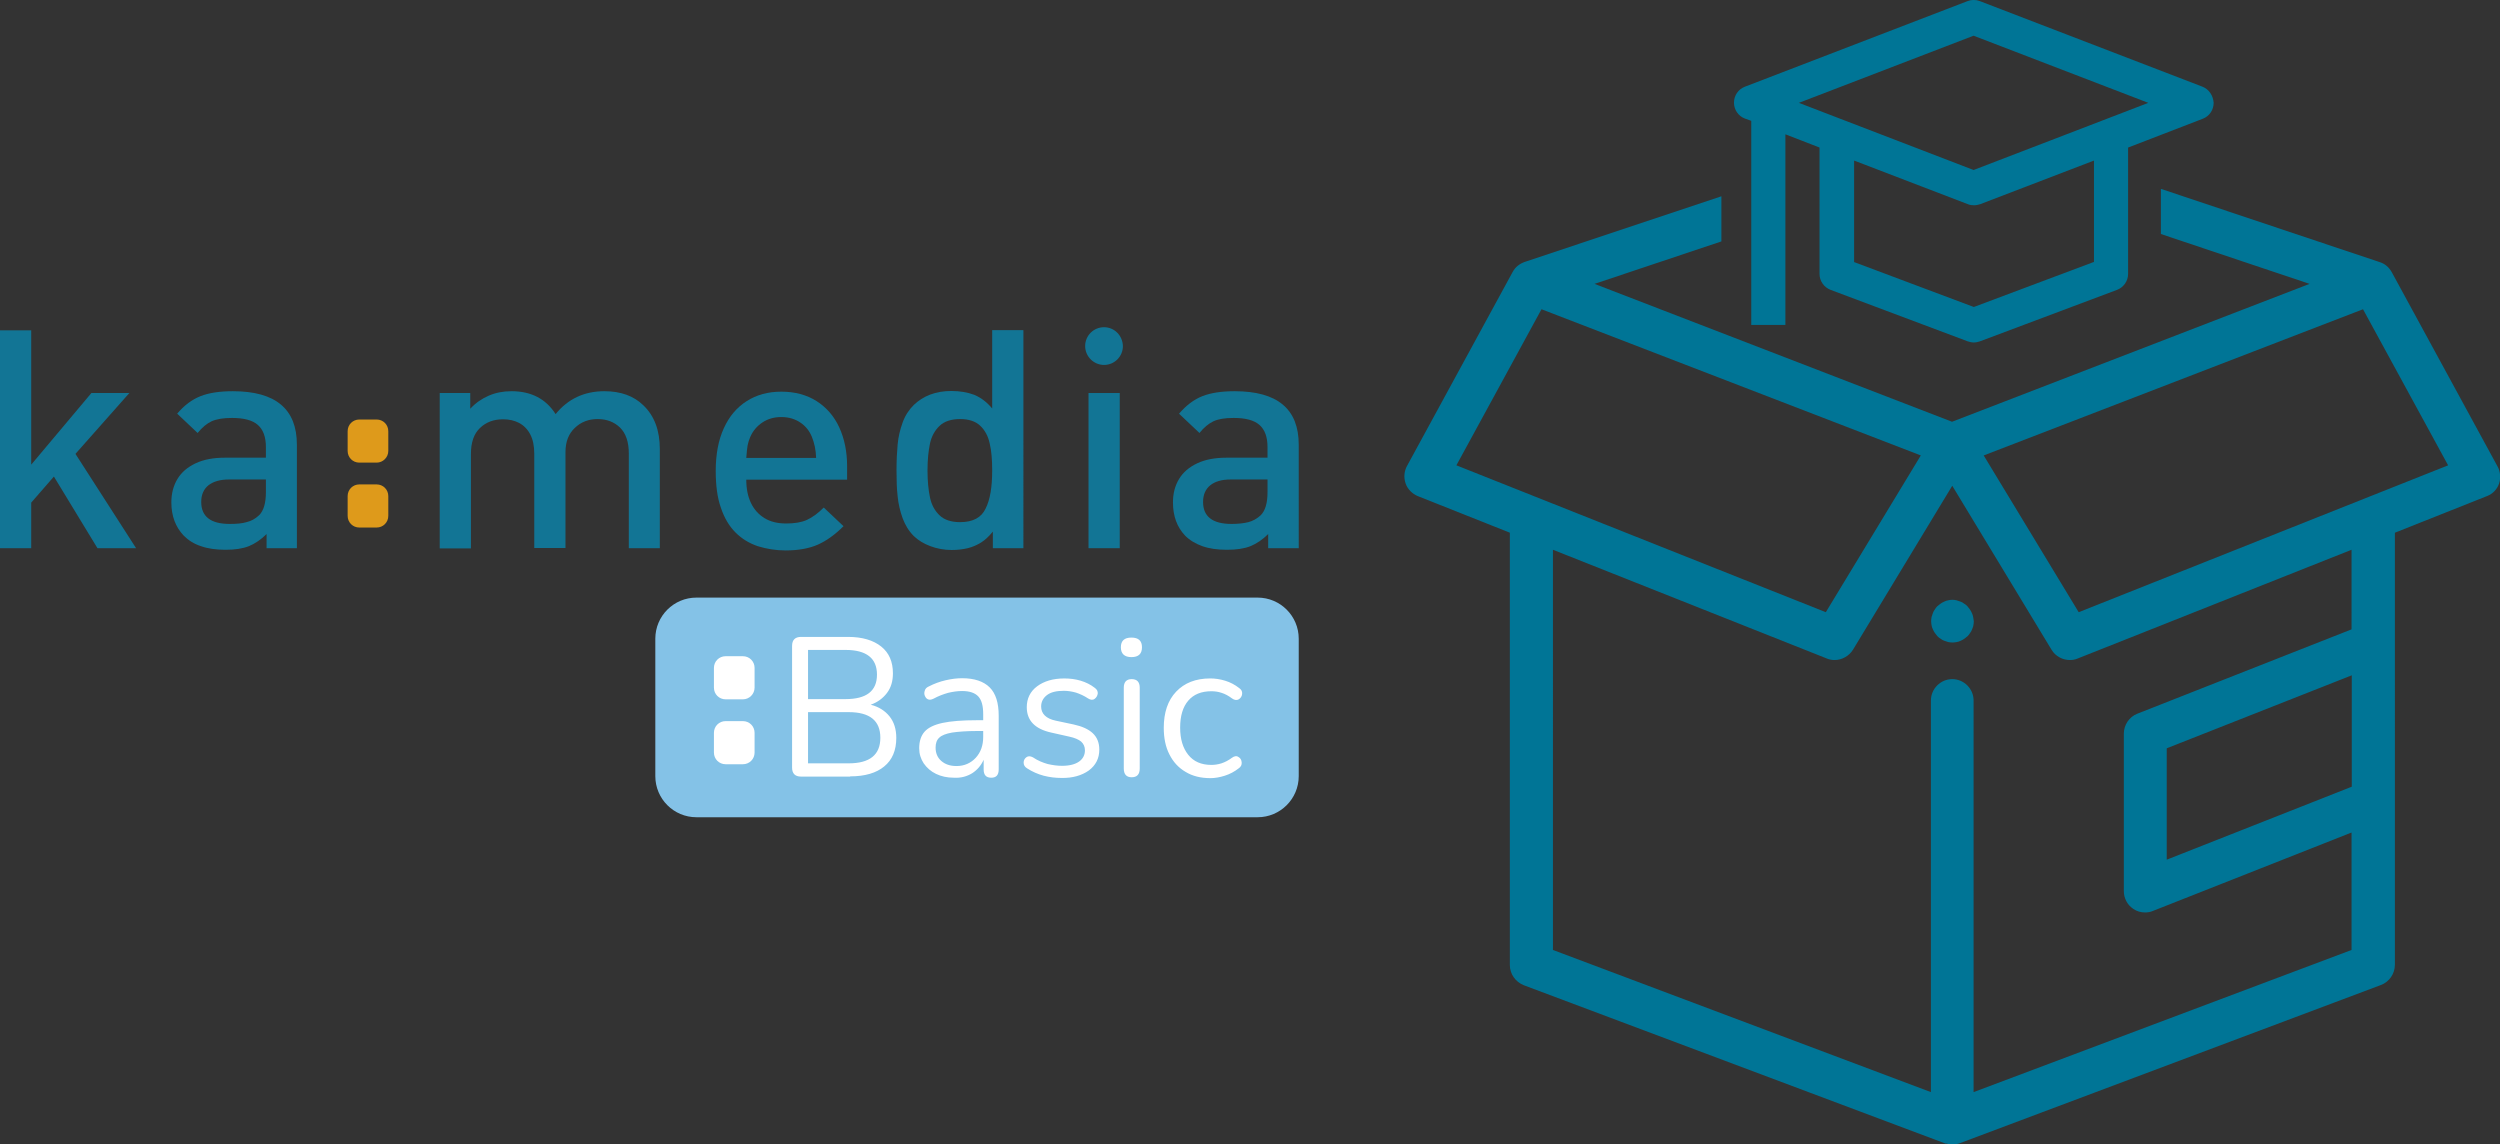 <?xml version="1.0" encoding="utf-8"?>
<!-- Generator: Adobe Illustrator 25.1.0, SVG Export Plug-In . SVG Version: 6.00 Build 0)  -->
<svg version="1.1" id="Capa_1" xmlns="http://www.w3.org/2000/svg" xmlns:xlink="http://www.w3.org/1999/xlink" x="0px" y="0px"
	 viewBox="0 0 1113.2 509.6" style="enable-background:new 0 0 1113.2 509.6;" xml:space="preserve">
<rect x="0" y="0" width="1113.2" height="509.6" fill="#333333" stroke="none"/>
<style type="text/css">
	.st0{fill:#007596;}
	.st1{fill:#127595;}
	.st2{clip-path:url(#SVGID_2_);fill:#127595;}
	.st3{clip-path:url(#SVGID_4_);fill:#127595;}
	.st4{clip-path:url(#SVGID_4_);fill:#DE9A1B;}
	.st5{clip-path:url(#SVGID_4_);fill:#84C2E7;}
	.st6{clip-path:url(#SVGID_4_);fill:#FFFFFF;}
</style>
<g>
	<g>
		<g>
			<path class="st0" d="M878.6,274.7c-0.1-0.6-0.3-1.2-0.6-1.8c-0.2-0.6-0.6-1.1-0.9-1.6c-0.4-0.5-0.8-1-1.1-1.4
				c-0.5-0.5-1-0.9-1.4-1.1c-0.5-0.4-1-0.7-1.6-0.9c-0.6-0.2-1.1-0.4-1.8-0.6c-1.2-0.3-2.5-0.3-3.7,0c-0.6,0.1-1.2,0.3-1.8,0.6
				c-0.6,0.2-1.1,0.6-1.6,0.9c-0.6,0.4-1,0.8-1.4,1.1c-0.5,0.5-0.9,1-1.1,1.4c-0.4,0.6-0.7,1-0.9,1.6c-0.2,0.6-0.4,1.1-0.6,1.8
				c-0.1,0.6-0.2,1.2-0.2,1.9c0,0.6,0.1,1.2,0.2,1.9c0.1,0.6,0.3,1.2,0.6,1.8c0.2,0.6,0.6,1.1,0.9,1.6c0.4,0.5,0.8,1,1.1,1.4
				c0.5,0.5,1,0.9,1.4,1.1c0.5,0.4,1,0.7,1.6,0.9c0.6,0.2,1.1,0.4,1.8,0.6c0.6,0.1,1.2,0.2,1.9,0.2c0.6,0,1.2-0.1,1.9-0.2
				c0.6-0.1,1.2-0.3,1.8-0.6c0.6-0.2,1.1-0.6,1.6-0.9c0.5-0.4,1-0.8,1.4-1.1c0.5-0.5,0.9-1,1.1-1.4c0.4-0.5,0.7-1,0.9-1.6
				c0.2-0.6,0.5-1.1,0.6-1.8c0.1-0.6,0.2-1.2,0.2-1.9C878.8,275.9,878.7,275.2,878.6,274.7z"/>
		</g>
	</g>
	<path class="st0" d="M1112,207.5l-47-86.3c-1.2-2.2-3.1-3.8-5.4-4.5l-97.4-32.6v20.1l66.2,22.2l-159.2,61.4l-159.2-61.4l56.5-18.9
		V87.4l-87.5,29.2c-2.3,0.8-4.3,2.3-5.5,4.6l-47,86.3c-1.3,2.4-1.5,5.2-0.6,7.8s3,4.6,5.4,5.6l41,16.3v192.5c0,4,2.5,7.5,6.2,9
		L866,509.1l0,0c0.1,0,0.1,0,0.2,0.1c0,0,0,0,0.1,0h0.1h0.1c0,0,0,0,0.1,0c0,0,0.1,0,0.2,0l0,0c0.9,0.3,1.8,0.4,2.7,0.4
		c1.1,0,2.3-0.2,3.3-0.6l0,0l187.4-70.4c3.7-1.4,6.2-5,6.2-9V237.2l41-16.3c2.6-1,4.5-3,5.4-5.6
		C1113.6,212.8,1113.4,209.9,1112,207.5z M648.5,207.2l37.9-69.5l168.9,65.1L813,272.6L648.5,207.2z M1047.2,350.3l-82.4,32.5v-49.6
		l82.4-32.5V350.3z M1047.2,280.2l-95.5,37.6c-3.6,1.4-6,5-6,8.9v70.1c0,3.1,1.5,6.1,4.2,7.9c1.6,1.1,3.4,1.6,5.3,1.6
		c1.1,0,2.4-0.2,3.5-0.7l88.4-34.9v52.3l-168.3,63.3V311.9c0-5.2-4.3-9.5-9.5-9.5s-9.5,4.3-9.5,9.5v174.4l-168.3-63.3V244.8
		l121.9,48.4c1.1,0.5,2.4,0.7,3.5,0.7c3.2,0,6.4-1.7,8.2-4.6l44.2-73l44.2,73c1.8,3,5,4.6,8.2,4.6c1.1,0,2.4-0.2,3.5-0.7l121.9-48.4
		V280.2z M925.6,272.6l-42.3-69.8l168.9-65.1l37.9,69.5L925.6,272.6z"/>
	<g>
		<g>
			<path class="st0" d="M980.7,38.6L881.6,0.5c-1.8-0.7-3.7-0.7-5.5,0L777,38.6c-3,1.1-4.9,4-4.9,7.1c0,3.1,1.9,6,4.9,7.1l2.8,1
				v90.9H795V59.8l15.2,5.9V122c0,3.1,2,6,5,7.1l61,22.9c0.9,0.3,1.8,0.5,2.7,0.5c0.9,0,1.8-0.2,2.7-0.5l61-22.9c3-1.1,5-4,5-7.1
				V65.7l33.2-12.8c3-1.1,4.9-4,4.9-7.1C985.5,42.6,983.6,39.7,980.7,38.6z M932.2,116.7l-53.3,20l-53.3-20V71.5l50.6,19.4
				c0.9,0.4,1.8,0.5,2.8,0.5c1,0,1.8-0.2,2.8-0.5l50.6-19.4V116.7z M878.8,75.7L801,45.8l77.8-29.9l77.8,29.9L878.8,75.7z"/>
		</g>
	</g>
</g>
<g>
	<polygon class="st1" points="0,147.1 0,244.1 13.9,244.1 13.9,223.8 24,212.2 43.4,244.1 60.6,244.1 33.6,202.1 57.6,175 40.7,175 
		13.9,206.9 13.9,147.1 	"/>
	<g>
		<defs>
			<rect id="SVGID_1_" y="145.7" width="578.3" height="218.2"/>
		</defs>
		<clipPath id="SVGID_2_">
			<use xlink:href="#SVGID_1_"  style="overflow:visible;"/>
		</clipPath>
		<path class="st2" d="M115.4,229.4c2-2,3-5.4,3-10.3v-5.6h-16.3c-4.1,0-7.1,0.9-9.3,2.6c-2.1,1.7-3.2,4.2-3.2,7.4
			c0,6.5,4.2,9.8,12.7,9.8c3,0,5.5-0.2,7.5-0.8C111.9,232,113.7,231,115.4,229.4 M132.3,244.1h-13.6v-6.3c-2.5,2.5-5.2,4.3-7.9,5.4
			c-2.8,1.1-6.2,1.6-10.4,1.6c-4.2,0-7.8-0.5-10.9-1.6c-3.1-1-5.6-2.6-7.7-4.7c-3.6-3.8-5.5-8.7-5.5-14.8c0-3.9,0.9-7.4,2.7-10.4
			c1.8-3,4.5-5.3,8.1-7c3.6-1.7,7.9-2.5,13-2.5h18.3V199c0-4.4-1.2-7.7-3.6-9.8c-2.4-2.1-6.2-3.1-11.5-3.1c-3.9,0-6.9,0.5-9.1,1.5
			c-2.1,1-4.2,2.7-6.2,5.2l-9.1-8.6c3.1-3.7,6.6-6.3,10.4-7.8c3.8-1.5,8.6-2.2,14.4-2.2c19,0,28.5,7.9,28.5,23.8V244.1z"/>
		<path class="st2" d="M293.9,244.1H280V202c0-5.2-1.3-9-3.9-11.6c-2.6-2.5-5.9-3.8-10-3.8c-4,0-7.4,1.3-10.1,3.9
			c-2.8,2.6-4.2,6.2-4.2,10.8v42.7l-13.9,0V202c0-3.5-0.6-6.3-1.8-8.6c-1.2-2.3-2.9-4-5-5.1c-2.1-1.1-4.5-1.6-7.1-1.6
			c-4.2,0-7.6,1.3-10.3,3.9c-2.7,2.6-4,6.4-4,11.5v42.1h-13.9V175h13.6v7c2.3-2.5,5-4.4,8.2-5.8c3.2-1.4,6.6-2,10.2-2
			c8.7,0,15.3,3.4,19.6,10.2c5.5-6.8,12.8-10.2,21.7-10.2c7.3,0,13.1,2.1,17.4,6.3c4.9,4.7,7.3,11.2,7.3,19.4V244.1z"/>
		<path class="st2" d="M363.4,203.9c-0.1-3.6-0.8-6.7-1.9-9.4c-1.1-2.7-2.8-4.8-5.2-6.4c-2.4-1.6-5.2-2.4-8.4-2.4
			c-3.2,0-6,0.8-8.4,2.4c-2.4,1.6-4.2,3.7-5.4,6.4c-0.6,1.4-1,2.7-1.2,3.8c-0.2,1.1-0.4,3-0.6,5.6H363.4z M377.2,213.6h-44.9
			c0,4,0.7,7.5,2.1,10.4c1.4,2.9,3.4,5.1,6,6.7c2.6,1.6,5.8,2.4,9.6,2.4c3.8,0,6.9-0.5,9.3-1.6c2.4-1.1,4.9-2.9,7.5-5.5l8.8,8.3
			c-3.8,3.8-7.6,6.5-11.4,8.2c-3.8,1.7-8.7,2.6-14.4,2.6c-4.4,0-8.5-0.7-12.4-1.9c-3.8-1.3-7.1-3.3-9.9-6.1c-2.8-2.8-5-6.5-6.5-11
			c-1.6-4.5-2.3-10-2.3-16.4c0-7.4,1.2-13.8,3.6-19c2.4-5.3,5.8-9.3,10.2-12.1c4.4-2.8,9.5-4.2,15.4-4.2c6,0,11.3,1.4,15.7,4.2
			c4.4,2.8,7.8,6.7,10.1,11.7c2.3,5,3.5,10.8,3.5,17.3V213.6z"/>
		<path class="st2" d="M441.8,209.5c0-4.7-0.3-8.7-1.1-12c-0.7-3.3-2.1-5.9-4.2-7.9c-2.1-2-5.1-3-9-3c-3.9,0-7,1-9.1,3
			c-2.1,2-3.6,4.6-4.3,7.9c-0.7,3.3-1.1,7.3-1.1,12c0,4.7,0.4,8.7,1.1,12c0.7,3.3,2.1,5.9,4.3,8c2.1,2,5.2,3,9.1,3
			c5.7,0,9.5-2,11.4-6.1C440.9,222.4,441.8,216.8,441.8,209.5 M455.7,244.1h-13.6v-7.4c-1.7,2.1-3.5,3.8-5.3,4.9
			c-1.8,1.1-3.8,2-5.9,2.5c-2.1,0.5-4.5,0.8-7.1,0.8c-3.4,0-6.6-0.6-9.5-1.7c-3-1.1-5.4-2.6-7.4-4.5c-2.2-2.2-3.8-4.8-5-8
			c-1.1-3.1-1.9-6.4-2.2-9.7c-0.4-3.4-0.5-7.3-0.5-11.6c0-4.4,0.2-8.2,0.5-11.5c0.3-3.4,1.1-6.6,2.2-9.7c1.1-3.1,2.8-5.7,5-7.9
			c2-1.9,4.4-3.5,7.3-4.6c2.9-1.1,6.1-1.6,9.4-1.6c3.9,0,7.2,0.6,10.2,1.7c2.9,1.2,5.6,3.2,8,6.1v-34.9h13.9V244.1z"/>
	</g>
	<rect x="484.7" y="175" class="st1" width="13.9" height="69.1"/>
	<g>
		<defs>
			<rect id="SVGID_3_" y="145.7" width="578.3" height="218.2"/>
		</defs>
		<clipPath id="SVGID_4_">
			<use xlink:href="#SVGID_3_"  style="overflow:visible;"/>
		</clipPath>
		<path class="st3" d="M491.6,145.7c-4.6,0-8.4,3.7-8.4,8.4c0,4.6,3.8,8.4,8.4,8.4c4.6,0,8.4-3.7,8.4-8.4
			C499.9,149.4,496.2,145.7,491.6,145.7"/>
		<path class="st3" d="M561.4,229.4c2-2,3-5.4,3-10.3v-5.6h-16.3c-4.1,0-7.1,0.9-9.2,2.6c-2.1,1.7-3.2,4.2-3.2,7.4
			c0,6.5,4.2,9.8,12.7,9.8c3,0,5.5-0.3,7.5-0.8C557.8,232,559.7,231,561.4,229.4 M578.3,244.1h-13.6v-6.3c-2.5,2.5-5.2,4.3-7.9,5.4
			c-2.8,1.1-6.2,1.6-10.5,1.6c-4.2,0-7.8-0.5-10.9-1.6c-3.1-1.1-5.6-2.6-7.7-4.7c-3.6-3.8-5.4-8.7-5.4-14.8c0-4,0.9-7.4,2.7-10.4
			c1.8-3,4.5-5.3,8.1-7c3.6-1.7,7.9-2.5,13-2.5h18.3V199c0-4.4-1.2-7.7-3.6-9.8c-2.4-2.1-6.2-3.1-11.5-3.1c-3.9,0-6.9,0.5-9,1.5
			c-2.1,1-4.2,2.7-6.2,5.2l-9.1-8.6c3.2-3.7,6.6-6.3,10.4-7.8c3.8-1.5,8.6-2.2,14.4-2.2c19,0,28.5,7.9,28.5,23.8V244.1z"/>
		<path class="st4" d="M167.7,234.9H160c-2.9,0-5.2-2.3-5.2-5.2v-8.8c0-2.9,2.3-5.2,5.2-5.2h7.7c2.9,0,5.2,2.3,5.2,5.2v8.8
			C172.9,232.6,170.6,234.9,167.7,234.9"/>
		<path class="st4" d="M167.7,206H160c-2.9,0-5.2-2.3-5.2-5.2v-8.8c0-2.9,2.3-5.2,5.2-5.2h7.7c2.9,0,5.2,2.3,5.2,5.2v8.8
			C172.9,203.6,170.6,206,167.7,206"/>
		<path class="st5" d="M310.1,266.1c-10.1,0-18.3,8.2-18.3,18.3v61.2c0,10.1,8.2,18.3,18.3,18.3h249.9c10.1,0,18.3-8.2,18.3-18.3
			v-61.2c0-10.1-8.2-18.3-18.3-18.3H310.1z"/>
		<path class="st6" d="M330.8,340.3h-7.7c-2.9,0-5.2-2.3-5.2-5.2v-8.8c0-2.9,2.3-5.2,5.2-5.2h7.7c2.9,0,5.2,2.3,5.2,5.2v8.8
			C336,338,333.7,340.3,330.8,340.3"/>
		<path class="st6" d="M330.8,311.4h-7.7c-2.9,0-5.2-2.3-5.2-5.2v-8.8c0-2.9,2.3-5.2,5.2-5.2h7.7c2.9,0,5.2,2.3,5.2,5.2v8.8
			C336,309,333.7,311.4,330.8,311.4"/>
		<path class="st6" d="M545.4,345.4c2.2-0.7,4.3-1.8,6.2-3.3c0.9-0.6,1.4-1.5,1.3-2.6c-0.1-1.1-0.5-1.9-1.4-2.4
			c-0.8-0.6-1.8-0.5-2.9,0.3c-1.6,1.2-3.2,2-4.7,2.5c-1.6,0.5-3.1,0.7-4.5,0.7c-4.5,0-7.9-1.5-10.3-4.5c-2.4-3-3.6-7-3.6-12.1
			c0-5.2,1.2-9.2,3.6-12c2.4-2.8,5.8-4.2,10.3-4.2c1.5,0,3,0.2,4.5,0.7c1.6,0.5,3.1,1.3,4.7,2.5c1.1,0.8,2.1,0.9,3,0.4
			c0.8-0.5,1.4-1.3,1.5-2.4c0.1-1.1-0.3-1.9-1.3-2.6c-1.9-1.5-4-2.6-6.3-3.3c-2.3-0.7-4.5-1-6.6-1c-6.5,0-11.5,2-15.2,5.9
			c-3.7,3.9-5.5,9.3-5.5,16.1c0,4.5,0.8,8.5,2.5,11.8c1.7,3.4,4.1,6,7.2,7.8c3.1,1.9,6.8,2.8,11.1,2.8
			C541,346.5,543.2,346.1,545.4,345.4 M507.5,342.2v-36c0-2.5-1.2-3.8-3.6-3.8c-2.3,0-3.5,1.3-3.5,3.8v36c0,2.6,1.2,3.9,3.5,3.9
			C506.3,346.1,507.5,344.8,507.5,342.2 M508.5,288.2c0-2.9-1.6-4.3-4.7-4.3c-3.1,0-4.7,1.4-4.7,4.3c0,2.9,1.6,4.4,4.7,4.4
			C507,292.6,508.5,291.1,508.5,288.2 M484.8,343.1c3.1-2.3,4.7-5.4,4.7-9.3c0-3.1-1-5.5-2.9-7.3c-1.9-1.8-4.8-3.1-8.5-3.9l-8-1.7
			c-4.3-0.9-6.5-3.1-6.5-6.3c0-2.1,0.9-3.8,2.6-5.1c1.7-1.3,4.2-1.9,7.5-1.9c1.8,0,3.6,0.3,5.4,0.8c1.8,0.6,3.6,1.4,5.4,2.6
			c1.1,0.7,2.1,0.8,2.9,0.2c0.8-0.6,1.2-1.3,1.4-2.3c0.1-1-0.3-1.9-1.3-2.6c-1.9-1.5-4-2.5-6.3-3.2c-2.3-0.7-4.8-1-7.3-1
			c-5,0-9,1.2-12.1,3.5s-4.6,5.5-4.6,9.3c0,5.9,3.6,9.7,10.9,11.3l8,1.8c2.4,0.5,4.2,1.3,5.3,2.2c1.1,1,1.7,2.3,1.7,3.9
			c0,2.1-0.9,3.8-2.6,5c-1.7,1.2-4.2,1.9-7.6,1.9c-2.1,0-4.2-0.3-6.4-0.8c-2.1-0.6-4.4-1.5-6.6-3c-1.2-0.6-2.1-0.6-2.9,0
			c-0.8,0.6-1.2,1.4-1.2,2.4c0,1,0.5,1.9,1.5,2.5c2.3,1.5,4.8,2.6,7.4,3.3c2.7,0.7,5.3,1,8,1C477.6,346.5,481.7,345.3,484.8,343.1
			 M419.1,338.8c-1.7-1.5-2.5-3.5-2.5-5.9c0-1.9,0.5-3.4,1.6-4.4c1.1-1.1,3-1.8,5.7-2.3c2.7-0.4,6.5-0.7,11.2-0.7h2.7v2.6
			c0,3.8-1.1,6.9-3.3,9.3c-2.2,2.4-5.1,3.7-8.6,3.7C423,341.1,420.8,340.3,419.1,338.8 M432.9,344.3c2.3-1.5,4-3.5,5.1-6v4.3
			c0,2.5,1.1,3.7,3.4,3.7c2.2,0,3.3-1.2,3.3-3.7v-23.9c0-5.7-1.3-9.9-4-12.6c-2.7-2.7-6.8-4.1-12.3-4.1c-2.3,0-4.7,0.3-7.3,0.9
			c-2.6,0.6-5.1,1.5-7.6,2.8c-0.9,0.4-1.5,1-1.7,1.8c-0.3,0.8-0.3,1.6,0,2.3c0.3,0.7,0.7,1.3,1.4,1.6c0.7,0.3,1.5,0.2,2.5-0.3
			c2.2-1.2,4.4-2,6.5-2.6c2.1-0.5,4.2-0.8,6.2-0.8c3.3,0,5.7,0.8,7.2,2.4c1.5,1.6,2.2,4.2,2.2,7.9v2.7h-2.8
			c-6.5,0-11.6,0.4-15.3,1.2c-3.7,0.8-6.4,2.1-8,3.9c-1.6,1.8-2.4,4.3-2.4,7.4c0,2.5,0.7,4.7,2,6.7c1.4,2,3.2,3.6,5.5,4.7
			c2.3,1.1,4.9,1.7,7.9,1.7C427.9,346.5,430.6,345.7,432.9,344.3 M359.8,317.1h18.1c9.4,0,14.1,3.8,14.1,11.4
			c0,7.6-4.7,11.4-14.1,11.4h-18.1V317.1z M359.8,289.4h16.7c9.3,0,14,3.7,14,11c0,7.3-4.7,10.9-14,10.9h-16.7V289.4z M378.6,345.7
			c6.5,0,11.6-1.5,15.1-4.4c3.6-2.9,5.4-7.2,5.4-12.7c0-3.9-1-7.1-3-9.6c-2-2.5-4.8-4.3-8.4-5.2c3.1-1.1,5.5-2.9,7.3-5.3
			c1.8-2.4,2.6-5.3,2.6-8.7c0-5.1-1.7-9.1-5.2-11.9c-3.5-2.8-8.4-4.3-14.8-4.3h-20.9c-2.6,0-4,1.3-4,4v54.2c0,2.6,1.3,4,4,4H378.6z"
			/>
	</g>
</g>
</svg>
